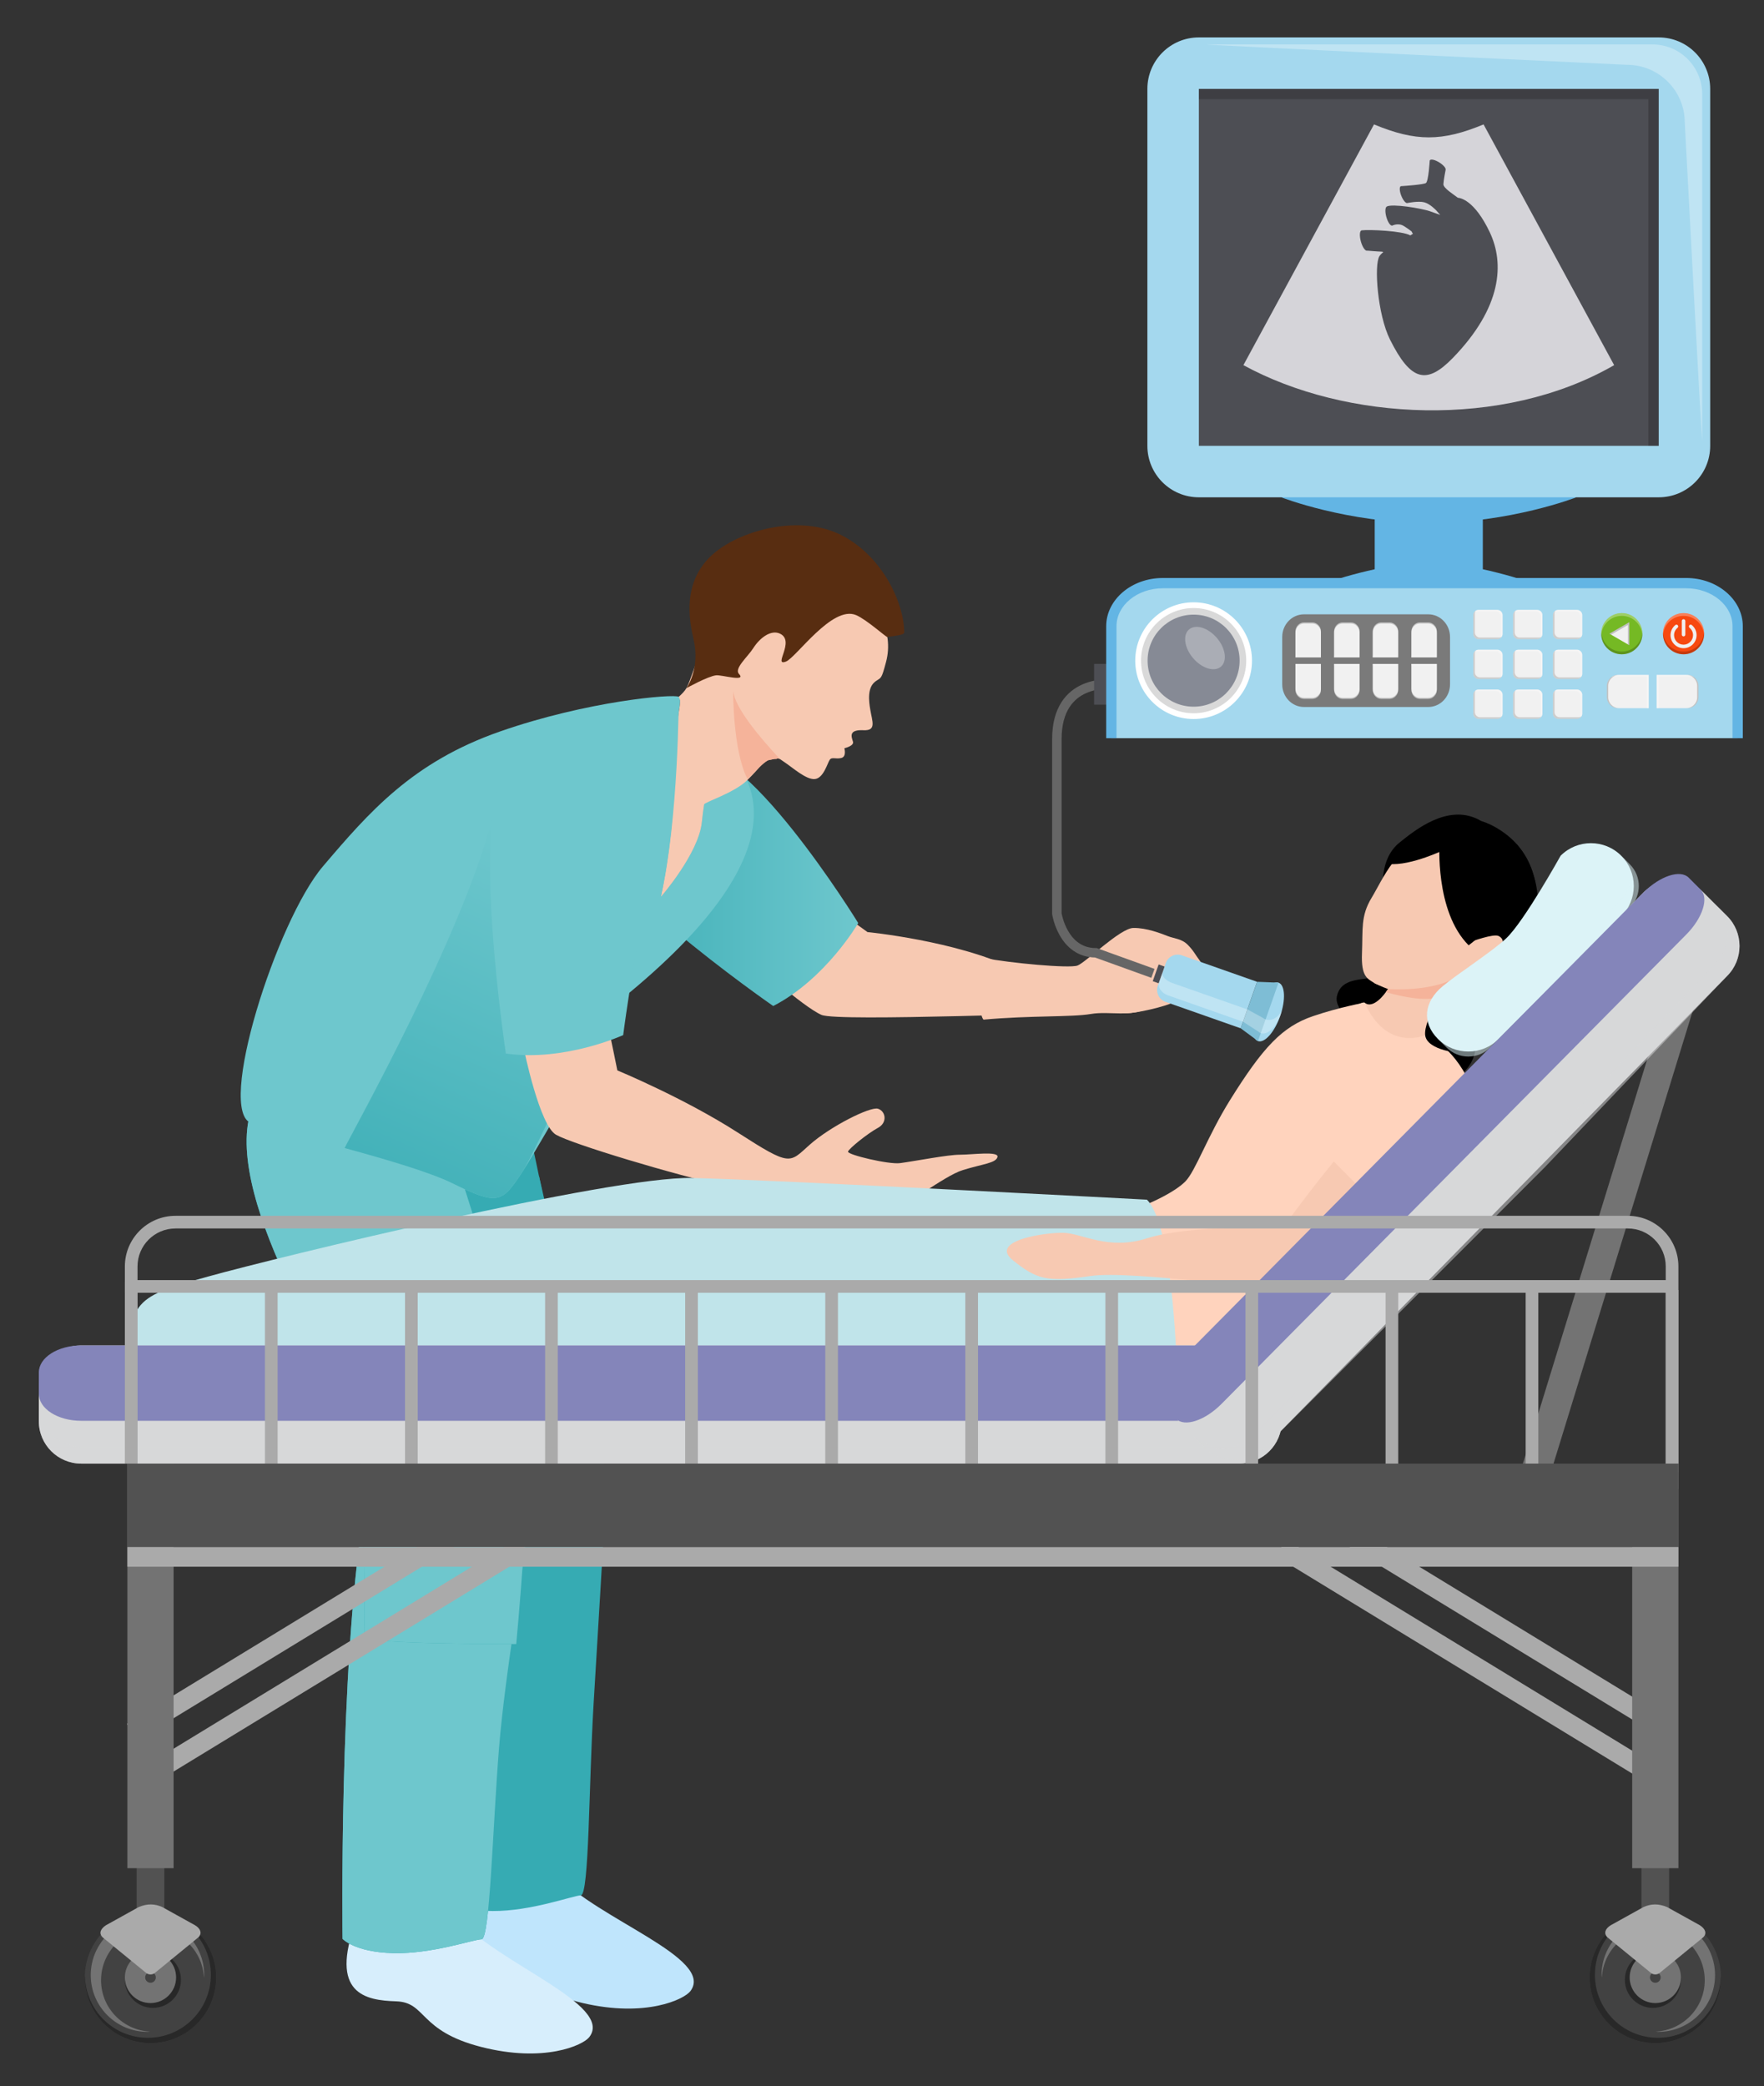 <?xml version="1.0" encoding="utf-8"?>
<!-- Generator: Adobe Illustrator 14.0.0, SVG Export Plug-In . SVG Version: 6.00 Build 43363)  -->
<!DOCTYPE svg PUBLIC "-//W3C//DTD SVG 1.1//EN" "http://www.w3.org/Graphics/SVG/1.1/DTD/svg11.dtd">
<svg version="1.1" id="Capa_1" xmlns="http://www.w3.org/2000/svg" xmlns:xlink="http://www.w3.org/1999/xlink" x="0px" y="0px"
	 width="279.5px" height="330.5px" viewBox="0 0 279.5 330.5" enable-background="new 0 0 279.5 330.5" xml:space="preserve">
<rect x="0" y="0" width="279.5" height="330.5" fill="#333333" stroke="none"/>
<g>
	<g>
		<g>
			<path fill="#BFE5FC" d="M88.255,297.054c6.365,6.996,25.022,13.157,21.148,18.382c-0.968,1.309-7.062,4.245-17.083,1.899
				c-10.021-2.349-8.778-6.893-13.615-6.954c-4.841-0.061-10.683-0.911-6.619-12.595L88.255,297.054z"/>
			<path fill="#36ABB3" d="M85.404,186.322c7.313,32.504,10.938,42.772,10.527,51.263c-0.412,8.494-1.13,19.768-1.882,32.427
				c-0.754,12.663-0.688,30.203-2.013,30.264c-1.326,0.061-7.855,2.516-13.966,2.484c-6.112-0.032-8.065-2.096-8.065-2.096
				s-1.681-42.423,1.652-66.836c1.923-14.084-13.002-42.503-13.002-42.503L85.404,186.322z"/>
		</g>
		<g>
			<path fill="#D7EEFC" d="M72.593,303.935c6.22,7.123,24.749,13.667,20.771,18.808c-0.997,1.286-7.147,4.104-17.121,1.55
				c-9.97-2.551-8.636-7.069-13.473-7.227c-4.837-0.16-10.663-1.126-6.358-12.728L72.593,303.935z"/>
			<path fill="#36ABB3" d="M76.209,199.424c-1.195,26.497,8.435,29.661,7.852,38.142c-0.583,8.484-3.992,26.811-5,39.451
				c-1.012,12.644-1.428,30.187-2.757,30.219c-1.325,0.035-7.902,2.353-14.011,2.195c-6.111-0.154-8.019-2.26-8.019-2.26
				s-0.571-42.449,3.258-66.786c2.21-14.042-12.072-42.759-12.072-42.759L76.209,199.424z"/>
			<path fill="#6EC7CD" d="M76.209,199.424c-1.195,26.497,8.435,29.661,7.852,38.142c-0.583,8.484-3.992,26.811-5,39.451
				c-1.012,12.644-1.428,30.187-2.757,30.219c-1.325,0.035-7.902,2.353-14.011,2.195c-6.111-0.154-8.019-2.26-8.019-2.26
				s-0.571-42.449,3.258-66.786c2.21-14.042-12.072-42.759-12.072-42.759L76.209,199.424z"/>
		</g>
		<path fill="#36ABB3" d="M84.242,180.979c1.223,5.115,8.626,41.223,8.421,48.773c-0.205,7.557-3.464,27.418-3.464,27.418
			l-5.241-1.804c0,0-1.613-35.716-2.419-36.496c-0.803-0.773-10.119-31.509-10.119-31.509L84.242,180.979z"/>
		<path fill="#36ABB3" d="M72.372,184.743c3.633,9.553,10.143,35.058,10.991,42.66c0.849,7.608-1.567,33.059-1.567,33.059
			s-24.51,0.044-24.15-1.149c0.359-1.194-0.173-34.647-1.28-36.82c-1.105-2.169-21.152-32.116-16.626-46.415
			C44.266,161.776,72.372,184.743,72.372,184.743z"/>
		<path fill="#6EC7CD" d="M72.372,184.743c3.633,9.553,10.143,35.058,10.991,42.66c0.849,7.608-1.567,33.059-1.567,33.059
			s-24.51,0.044-24.15-1.149c0.359-1.194-0.173-34.647-1.28-36.82c-1.105-2.169-21.152-32.116-16.626-46.415
			C44.266,161.776,72.372,184.743,72.372,184.743z"/>
		<path fill="#F7C9B2" d="M126.998,139.188c2.208,2.632,10.452,8.479,10.452,8.479s14.079,1.373,23.168,5.795
			c3.833,1.865,7.039,0.218,8.45,0.478c0.371,1.758,0.863,3.488,1.371,5.211c0.198,0.684,2.193,0.805,2.385,1.496
			c-2.039-0.434-39.952,1.284-42.658,0.141c-2.703-1.146-11.71-8.805-12.302-10.693
			C117.273,148.211,126.998,139.188,126.998,139.188z"/>
		<path fill="#F7C9B2" d="M155.833,161.539c7.53-0.677,13.89-0.375,16.991-0.892c3.1-0.52,6.107,0.616,9.544-1.056
			c3.436-1.666,7.718-3.392,8.093-4.072c0.376-0.684,0.685-1.919-0.253-3.177c-0.939-1.261-1.068-1.701-2.018-2.664
			c-0.951-0.969-2.198-0.988-3.173-1.376c-0.973-0.388-3.349-1.322-5.442-1.287c-2.095,0.035-7.555,5.484-8.85,5.956
			c-1.298,0.475-10.623-0.382-14.892-1.209C154.63,151.53,154.881,160.569,155.833,161.539z"/>
		
			<linearGradient id="SVGID_1_" gradientUnits="userSpaceOnUse" x1="293.618" y1="139.25" x2="338.127" y2="139.25" gradientTransform="matrix(-1 0 0 1 429.603 0)">
			<stop  offset="0" style="stop-color:#6EC7CD"/>
			<stop  offset="1" style="stop-color:#36ABB3"/>
		</linearGradient>
		<path fill="url(#SVGID_1_)" d="M108.996,119.427c8.25-3.684,26.989,26.814,26.989,26.814s-5.122,8.844-13.471,13.141
			c0,0-31.668-21.924-31.028-30.777C92.002,121.452,103.646,121.814,108.996,119.427z"/>
		<path fill="#6EC7CD" d="M116.88,121.067c1.999,3,10,14.187-18.34,37.186c0,0-12.577,22.524-15.793,27.437
			c-3.215,4.914-3.88,5.314-11.052,1.778c-7.167-3.534-26.179-7.679-31.847-9.515c-5.667-1.832,3.983-32.077,11.318-40.696
			c7.337-8.623,14.194-16.526,28.034-21.362c13.837-4.833,27.507-6.001,28.345-5.5c0.833,0.5-1.003,4.502-0.837,13.169
			c0.17,8.671-1.999,18.532-1.999,18.532s6.003-6.861,6.5-11.86c0.501-5.003,1.335-7.172,1.335-7.172L116.88,121.067z"/>
		
			<linearGradient id="SVGID_2_" gradientUnits="userSpaceOnUse" x1="338.785" y1="135.962" x2="369.096" y2="204.524" gradientTransform="matrix(-1 0 0 1 429.603 0)">
			<stop  offset="0" style="stop-color:#6EC7CD"/>
			<stop  offset="1" style="stop-color:#36ABB3"/>
		</linearGradient>
		<path fill="url(#SVGID_2_)" d="M78.004,129.664l14.493,17.287c0,0,1.082,7.804,2.101,16.459
			c-3.973,5.225-9.803,19.155-11.851,22.28c-3.215,4.914-3.88,5.314-11.052,1.778c-3.486-1.717-10.332-3.745-17.092-5.587
			C56.164,178.729,73.217,148.24,78.004,129.664z"/>
		<path fill="#F7C9B2" d="M96.236,161.93c0.601,2.811,1.579,7.65,1.579,7.65s10.563,4.371,19.063,9.836
			c8.499,5.464,8.138,4.855,11.417,1.941c3.276-2.914,9.593-6.072,10.807-5.706c1.214,0.366,1.58,2.185,0,3.036
			c-1.579,0.85-4.614,3.279-4.737,3.764c-0.121,0.487,6.449,2.066,8.258,1.819c2.672-0.363,7.528-1.332,9.472-1.332
			c1.942,0,6.193-0.609,5.951,0.363c-0.245,0.969-2.31,1.094-5.465,2.063c-3.159,0.972-9.23,6.075-11.537,6.193
			c-2.309,0.119-7.287-0.241-11.415,0c-4.128,0.244-5.22-1.579-14.086-3.521c-8.865-1.941-24.893-6.8-27.444-8.26
			c-2.55-1.454-4.98-12.871-5.342-14.813C82.392,163.024,96.236,161.93,96.236,161.93z"/>
		<path fill="#6EC7CD" d="M96.088,117.511c7.008,1.419,9.029,9.827,6.373,23.901c-2.656,14.075-3.719,22.576-3.719,22.576
			s-9.295,4.248-18.591,2.92c0,0-5.644-37.5,0-44.352C84.71,117.02,90.342,116.343,96.088,117.511z"/>
		<g>
			<polygon fill="#F7C9B2" points="111.565,127.437 111.563,127.45 111.56,127.443 			"/>
			<path fill="#F7C9B2" d="M106.707,123.563c-0.166-8.667,1.67-12.669,0.834-13.169c0,0,2.21,0.379,3.17-0.106
				c0.459-0.234,0.781-1.534,1.021-3.379c2.306,1.174,4.327,2.635,6.084,4.669c2.259,2.615,7.461,5.05,8.195,8.532
				c-0.789-0.684-4.014-0.571-4.121-0.484c-0.297,0.241-1.49,2.028-3.533,4.015l0,0c-2.032,1.974-6.686,3.427-6.792,3.796
				l-0.005,0.006l0.003,0.007c-0.124,0.814-0.247,1.723-0.354,2.785c-0.498,5-6.5,11.86-6.5,11.86S106.877,132.234,106.707,123.563z
				"/>
			<g>
				<path fill="#F7C9B2" d="M115.582,124.882c-0.737-1.435-1.467-2.869-2.27-4.265c-1.102-1.909-2.163-3.86-3.31-5.747
					c-0.896-1.473-1.872-2.869-2.457-4.477c0.5-0.449,0.972-0.934,1.209-1.364c1.345-2.397,3.914-14.268,9.038-11.655
					c0.227,0.109,10.931-2.564,10.931-2.564l9.473-0.187c0.262,1.22,3.542,5.225,2.195,10.25c-0.734,2.773-0.754,2.445-1.618,3.036
					c-1.426,0.982-1.094,3.241-0.885,4.489c0.311,1.919,1.029,3.383-1.069,3.29c-2.358-0.109-1.938,0.962-1.673,1.8
					c0.208,0.61-0.997,0.96-1.359,1.059c0,0,0.392,1.338-0.496,1.541c-0.887,0.218-1.485-0.209-1.826,0.289
					c-0.351,0.5-0.961,2.872-2.319,3.042c-1.375,0.177-3.57-1.829-4.834-2.66c-0.726-0.469-0.742-0.635-1.244-0.581l-0.013,0.048
					c-0.147-0.009-0.252,0.01-0.383,0.016c-0.221,0.038-0.486,0.099-0.861,0.176c-0.06,0.013-0.108,0.035-0.165,0.051
					c-0.957,0.565-1.682,1.499-2.688,2.471C118.332,123.538,116.974,124.074,115.582,124.882z"/>
				<g>
					<path fill="#582D11" d="M113.295,87.514c4.339-3.565,13.538-6.091,20.122-2.68c6.581,3.408,9.866,10.949,9.85,15.371
						c-0.003,0.378-1.153,0.491-2.669,0.709c-0.103,0.137-3.23-2.725-4.951-3.463c-3.793-1.617-9.496,6.746-11.121,7.362
						c-2.121,0.802,1.534-3.254-0.943-4.426c-1.401-0.661-3.162,0.616-4.248,2.324c-0.869,1.36-3.047,3.206-2.254,4.05
						c1.253,1.328-2.693,0.144-3.59,0.224c-1.283,0.122-4.738,2.044-4.738,2.044s2.257-2.997,1.127-7.817
						C109.192,98.27,107.954,91.903,113.295,87.514z"/>
				</g>
				<path fill="#F5B39A" d="M123.589,120.265c-0.151-0.083-0.281-0.116-0.522-0.087l-0.013,0.048
					c-0.147-0.009-0.252,0.01-0.383,0.016c-0.221,0.045-0.486,0.099-0.861,0.176c-0.06,0.013-0.108,0.035-0.165,0.051
					c-0.957,0.565-1.682,1.499-2.688,2.471c-0.196,0.183-0.372,0.321-0.542,0.446c-2.32-4.557-2.25-13.959-2.25-13.959
					C116.388,112.065,120.319,116.767,123.589,120.265z"/>
			</g>
		</g>
		<path fill="#6EC7CD" d="M107.544,110.394c0,0,0,19.27-2.836,31.702c-0.985,4.319-13.235-21.343-13.235-21.343L107.544,110.394z"/>
		<path fill="#F7C9B2" d="M186.779,155.304c1.546-0.401,3.72-0.263,4.735,0.35c1.015,0.616,0.676,0.953-0.918,1.531
			c-1.594,0.581-3.333,0.924-4.638,1.598c-1.304,0.673-5.846,1.768-7.682,1.755c-1.835-0.01,1.594-3.803,1.884-3.848
			C180.451,156.641,186.779,155.304,186.779,155.304z"/>
		<path fill="#A4D8EE" d="M184.717,152.573l-1.267,3.6c-0.366,1.04,0.183,2.186,1.224,2.551l11.913,4.191l2.593-7.371l-11.913-4.191
			C186.227,150.984,185.084,151.533,184.717,152.573z"/>
		<path fill="#A4D8EE" d="M202.579,155.679c-1.042-0.369-2.615,1.409-3.515,3.967c-0.9,2.554-0.784,4.926,0.258,5.292
			c1.043,0.365,2.617-1.409,3.517-3.963C203.738,158.416,203.622,156.045,202.579,155.679z"/>
		
			<rect x="182.205" y="153.707" transform="matrix(0.332 -0.943 0.943 0.332 -22.79 276.239)" fill="#4D4E54" width="2.813" height="1"/>
		<polygon fill="#7EBDD5" points="202.579,155.679 199.322,164.937 196.587,162.915 199.18,155.544 		"/>
		<path opacity="0.3" fill="#FFFFFF" d="M185.729,155.727l11.914,4.191l2.484,1.357c0.124,0.093,0.255,0.173,0.405,0.225
			c0.925,0.327,2-0.279,2.567-1.377c-0.054,0.219-0.114,0.437-0.192,0.655c-0.692,1.97-2.1,3.267-3.143,2.901
			c-0.148-0.052-0.277-0.142-0.394-0.257l-2.417-1.55l-11.914-4.188c-1.041-0.369-1.659-1.316-1.375-2.118l0.532-1.511
			C184.001,154.61,184.688,155.357,185.729,155.727z"/>
		<path fill="none" stroke="#666666" stroke-width="1.5" d="M184.58,108.407h-8.428c0,0-8.696-1.001-8.696,8.697s0,27.658,0,27.658
			s0.946,6.187,6.186,6.187l9.032,3.26"/>
	</g>
	<g>
		<g>
			<path d="M233.365,159.947c-0.764,1.871,2.769,7.037-2.453,10.757c-5.219,3.719-8.608-7.32-8.608-7.32l5.231-8.211l4.075,0.526
				L233.365,159.947z"/>
			<path d="M222.882,148.173c-0.882,3.164-2.86,5.516-4.629,6.408c-1.762,0.886-5.785-0.028-6.442,3.341
				c-0.67,3.363,9.154,8.821,9.154,8.821L222.882,148.173z"/>
			<g>
				<path d="M219.182,140.895c0,0-0.703-4.762,2.56-7.406c2.535-2.035,7.607-6.12,12.477-3.678
					C240.092,132.776,219.182,140.895,219.182,140.895z"/>
				<path fill="#DF4033" d="M218.713,141.979c-0.814,0.437-1.109,1.444-0.667,2.247l0.896,1.656c0.43,0.792,1.438,1.101,2.227,0.658
					l0,0c0.813-0.426,1.11-1.438,0.688-2.243l-0.902-1.66C220.519,141.848,219.513,141.556,218.713,141.979L218.713,141.979z"/>
				<path d="M222.598,134.634c3.659-4.004,8.921-7.182,15.169-3.078c6.591,4.319,6.541,12.153,4.333,15.888
					c-2.216,3.726-4.369,5.622-5.078,6.2c-0.731,0.575-5.05,0.562-7.126,2.426C227.809,157.948,222.598,134.634,222.598,134.634z"/>
				<path fill="#F7C9B2" d="M232.62,152.929c-1.071,1.117-1.93,3.177-3.087,5.144c-0.667-0.006-1.875,0.077-2.696,0.025
					c-5.438-0.279-9.089-2.361-9.089-2.361s0.86-0.379,2.147-0.912l12.691-1.964C232.594,152.881,232.599,152.909,232.62,152.929z"
					/>
				<path fill="#F7C9B2" d="M232.734,153.244c-1.301,0.995-2.681,2.599-5.878,2.894c-3.205,0.311-8.022,0.308-9.108-0.401
					c-1.058-0.696-2.104-0.943-1.946-4.74c0.152-3.796-0.222-5.854,1.495-8.712c1.735-2.84,4.35-9.249,9.196-9.091
					c3.58,0.119,7.273,3.604,7.998,7.285c0.731,3.722,0.222,4.595-1.337,8.68c0,0,3.467-1.255,4.265-0.882
					c0.812,0.385,1.128,1.267-0.296,2.513c-1.415,1.242-1.625,0.757-2.173,1.502c-0.58,0.754-1.16,1.459-1.733,1.492
					C232.493,153.795,232.734,153.244,232.734,153.244z"/>
				<path d="M228.093,133.412c0,0-0.784,10.958,4.61,16.353l7.228-5.722l-2.95-8.083L228.093,133.412z"/>
				<path d="M229.132,134.499c0,0-5.57,2.734-9.07,2.375c0,0,3.53-6.62,9.036-7.178L229.132,134.499z"/>
			</g>
			<path fill="#F7C9B2" d="M204.031,170.042c-0.569,3.306-3.07,5.312-3.07,5.312c3.216-1.936,9.035-2.635,14.879-3.299
				c6.299-0.715,12.204-4.711,12.462-4.881c-1.728-1.938-1.377-2.009-1.097-2.458c0.611-0.962,4.603-10.718,4.603-10.718
				l-9.808-2.66c-0.417,3.765-3.9,9.049-5.773,7.522c-0.492-0.398-4.526,2.513-5.1,2.127
				C210.377,162.354,204.725,165.996,204.031,170.042z"/>
			<path d="M240.352,133.781c0.903,1.174,5.719,7.095,1.789,15.978c-1.245,2.805-4.454,6.447-8.67,9.99l-3.857-0.18
				c0,0,1.379-4.492,2.194-5.571c0,0,4.896,0.825,7.633-4.11c2.736-4.929,0.218-10.256,0.218-10.256L240.352,133.781z"/>
			<path fill="#FFD3BD" d="M181.219,221.649c-1.075-4.041-2.079-8.09-2.935-12.162c-1.336-6.37-0.222-8.802-0.992-15.259
				c-0.209-1.746,0.133-0.022-0.209-1.746c4.915-1.499,9.067-3.639,10.71-5.285c1.622-1.621,3.516-7.165,7.122-12.948
				c5.192-8.321,8.245-11.604,13.127-13.263c4.112-1.396,8.269-2.172,8.184-2.127c3.505,7.868,9.587,5.144,9.587,5.144
				s4.299,1.441,7.062,7.602c3.629,8.09-5.599,16.385-14.742,22.938c-9.143,6.55-9.755,7.92-15.037,12.975
				C199.601,210.857,196.383,217.866,181.219,221.649z"/>
			<path d="M231.808,153.997c-2.767,1.99-6.256,7.589-5.994,10.006c0.263,2.416,5.704,3.001,6.164,2.692
				c0.461-0.308,0.409-8.751,0.409-8.751L231.808,153.997z"/>
			<path fill="#C0E4EA" d="M186.514,217.866c-0.258-8.343-1.322-24.359-4.784-27.803c0,0-59.438-3.167-72.16-3.437
				c-12.725-0.267-65.472,12.518-76.627,15.621c-11.154,3.1-13.159,3.674-12.155,15.618H186.514z"/>
			<path fill="#F5B39A" d="M219.927,156.696c0,0,7.639,0.561,11.297-2.237c0,0-1.924,1.845-2.839,3.283c0,0-1.641,1.473-8.812-0.562
				L219.927,156.696z"/>
			<path fill="#F7C9B2" d="M227.627,170.18c-5.267-2.381-24.238,24.177-24.238,24.177s-15.25-0.241-21.531,1.791
				c-6.275,2.031-10.375-0.77-13.361-0.834c-2.996-0.071-11.846,1.258-8.026,4.335c3.823,3.068,5.429,3.514,12.289,2.509
				c6.861-0.998,29.98,2.776,33.771,1.438C210.318,202.251,242.331,176.833,227.627,170.18z"/>
			<path fill="#FFD3BD" d="M221.36,194.081l-11.805-11.851c0,0,15.118-16.741,20.882-12.82
				C232.685,170.941,235.857,182.438,221.36,194.081z"/>
		</g>
		<g>
			
				<rect x="230.95" y="228.596" transform="matrix(-0.521 0.854 -0.854 -0.521 578.143 201.654)" fill="#AAAAAA" width="3.09" height="68.87"/>
		</g>
		<g>
			
				<rect x="235.362" y="224.238" transform="matrix(-0.521 0.854 -0.854 -0.521 579.906 188.994)" fill="#AAAAAA" width="3.09" height="66.049"/>
		</g>
		<g>
			
				<rect x="19.192" y="261.486" transform="matrix(-0.854 0.521 -0.521 -0.854 236.372 459.664)" fill="#AAAAAA" width="68.868" height="3.09"/>
		</g>
		<g>
			
				<rect x="16.192" y="255.718" transform="matrix(-0.854 0.521 -0.521 -0.854 225.179 451.282)" fill="#AAAAAA" width="66.048" height="3.09"/>
		</g>
		<rect x="21.65" y="268.468" fill="#525252" width="4.388" height="35.527"/>
		<rect x="20.184" y="229.213" fill="#737373" width="7.322" height="66.76"/>
		<g>
			<path fill="#424242" d="M34.249,313.279c0,5.747-4.657,10.406-10.403,10.406c-5.747,0-10.405-4.659-10.405-10.406
				c0-5.744,4.658-10.4,10.405-10.4C29.591,302.879,34.249,307.535,34.249,313.279z"/>
			<path fill="#282828" d="M23.846,302.879c-0.072,0-0.139,0.016-0.212,0.019c5.418,0.116,9.778,4.521,9.778,9.961
				c0,5.52-4.472,9.986-9.985,9.986c-5.445,0-9.85-4.36-9.965-9.774c0,0.073-0.021,0.135-0.021,0.209
				c0,5.747,4.658,10.406,10.405,10.406c5.746,0,10.403-4.659,10.403-10.406C34.249,307.535,29.591,302.879,23.846,302.879z"/>
			<path fill="#737373" d="M16.01,313.728c0-4.515,3.659-8.173,8.173-8.173c4.376,0,7.915,3.443,8.132,7.766
				c0.006-0.138,0.042-0.27,0.042-0.407c0-4.968-4.025-8.991-8.989-8.991c-4.967,0-8.992,4.023-8.992,8.991
				c0,4.964,4.025,8.988,8.992,8.988c0.138,0,0.268-0.035,0.408-0.042C19.455,321.645,16.01,318.102,16.01,313.728z"/>
			<circle fill="#282828" cx="24.228" cy="313.661" r="4.443"/>
			<path fill="#737373" d="M27.903,313.279c0,2.242-1.817,4.063-4.058,4.063c-2.244,0-4.061-1.82-4.061-4.063
				c0-2.24,1.817-4.057,4.061-4.057C26.086,309.223,27.903,311.039,27.903,313.279z"/>
			<circle fill="#424242" cx="23.846" cy="313.279" r="0.845"/>
			<path fill="#AAAAAA" d="M21.995,302.121l-5.208,2.892c-0.867,0.571-1.159,1.286-0.531,1.912l6.785,5.549
				c0.444,0.445,1.166,0.445,1.612,0l6.785-5.549c0.628-0.626,0.335-1.387-0.532-1.912l-5.212-2.892
				C24.51,301.602,23.369,301.56,21.995,302.121z"/>
		</g>
		<g>
			
				<rect x="212.152" y="196.146" transform="matrix(-0.294 0.956 -0.956 -0.294 518.402 14.008)" fill="#737373" width="83.749" height="4.637"/>
		</g>
		<g>
			<g>
				<path fill="#D7D8D9" d="M12.867,213.155h183.516c3.709,0,6.714,3.007,6.714,6.713v5.292c0,3.71-3.005,6.717-6.714,6.717H12.867
					c-3.708,0-6.716-3.007-6.716-6.717v-5.292C6.151,216.162,9.159,213.155,12.867,213.155z"/>
			</g>
			<g>
				<path fill="#8485BA" d="M12.867,213.155h183.516c3.709,0,6.714,1.916,6.714,4.281v3.376c0,2.368-3.005,4.284-6.714,4.284H12.867
					c-3.708,0-6.716-1.916-6.716-4.284v-3.376C6.151,215.071,9.159,213.155,12.867,213.155z"/>
			</g>
			<g opacity="0.5">
				<path fill="#D7D8D9" d="M12.867,229.213h121.717h5.207h56.592c3.709,0,6.714-3.004,6.714-6.713v2.66
					c0,3.71-3.005,6.717-6.714,6.717h-56.592h-5.207H12.867c-3.708,0-6.716-3.007-6.716-6.717v-2.66
					C6.151,226.209,9.159,229.213,12.867,229.213z"/>
			</g>
			<g>
				<g>
					<path fill="#DCF3F7" d="M237.451,164.606l19.43-19.43c2.651-2.653,2.651-6.954-0.001-9.604l0,0
						c-2.653-2.654-6.953-2.654-9.606,0c0,0-5.754,10.352-8.582,13.048c-2.28,2.166-7.707,5.616-10.142,7.657
						c-2.875,2.406-3.359,5.677-0.706,8.33l0,0C230.498,167.257,234.798,167.257,237.451,164.606z"/>
				</g>
				<g opacity="0.5">
					<path fill="#DCF3F7" d="M234.726,164.597l22.146-22.146c1.902-1.903,1.902-4.987-0.002-6.89l1.368,1.364
						c1.902,1.906,1.902,4.987,0,6.893l-22.145,22.142c-1.902,1.903-4.987,1.906-6.892,0l-1.366-1.364
						C229.739,166.5,232.824,166.5,234.726,164.597z"/>
				</g>
				<g>
					<path fill="#D7D8D9" d="M187.141,216.075l73.274-74.692c2.623-2.622,6.874-2.622,9.493,0l3.744,3.745
						c2.623,2.618,2.625,6.874,0.002,9.495l-73.273,74.692c-2.623,2.622-6.874,2.622-9.496,0l-3.744-3.745
						C184.519,222.949,184.519,218.697,187.141,216.075z"/>
				</g>
				<g>
					<path fill="#8485BA" d="M186.791,215.729l73.624-74.346c2.623-2.622,5.826-3.665,7.157-2.336l1.901,1.903
						c1.331,1.332,0.286,4.534-2.337,7.153l-73.623,74.346c-2.623,2.621-5.827,3.667-7.159,2.336l-1.9-1.896
						C183.123,221.557,184.168,218.351,186.791,215.729z"/>
				</g>
				<g opacity="0.5">
					<path fill="#D7D8D9" d="M198.498,227.436l40.66-40.661l3.68-3.684l28.932-30.351c2.623-2.622,2.625-6.874,0.002-9.493
						l1.88,1.881c2.623,2.618,2.625,6.874,0.002,9.495l-28.932,30.351l-3.681,3.681l-40.661,40.661
						c-2.623,2.622-6.874,2.622-9.496,0l-1.882-1.88C191.625,230.057,195.874,230.057,198.498,227.436z"/>
				</g>
			</g>
		</g>
		<g>
			<g>
				<g>
					<path fill="#AAAAAA" d="M19.785,231.876h2.005v-31.243c0-3.309,2.696-6.008,6.009-6.008h230.125
						c3.311,0,6.007,2.699,6.007,6.008v31.243h2.006v-31.243c0-4.416-3.593-8.013-8.014-8.013H27.799
						c-4.42,0-8.014,3.597-8.014,8.013V231.876z"/>
				</g>
			</g>
			<g>
				<g>
					<rect x="19.785" y="202.803" fill="#AAAAAA" width="244.683" height="2.009"/>
				</g>
			</g>
			<g>
				<g>
					<rect x="263.931" y="204.362" fill="#AAAAAA" width="2.006" height="31.577"/>
				</g>
				<g>
					<rect x="241.736" y="204.253" fill="#AAAAAA" width="2.006" height="31.307"/>
				</g>
				<g>
					<rect x="219.54" y="204.145" fill="#AAAAAA" width="2.007" height="31.034"/>
				</g>
				<g>
					<rect x="197.345" y="204.035" fill="#AAAAAA" width="2.005" height="30.768"/>
				</g>
				<g>
					<rect x="175.148" y="203.923" fill="#AAAAAA" width="2.008" height="30.499"/>
				</g>
				<g>
					<rect x="152.951" y="203.817" fill="#AAAAAA" width="2.009" height="30.222"/>
				</g>
				<g>
					<rect x="130.762" y="203.708" fill="#AAAAAA" width="2.007" height="29.953"/>
				</g>
				<g>
					<rect x="108.564" y="203.599" fill="#AAAAAA" width="2.008" height="29.684"/>
				</g>
				<g>
					<rect x="86.371" y="203.489" fill="#AAAAAA" width="2.006" height="29.411"/>
				</g>
				<g>
					<rect x="64.175" y="203.38" fill="#AAAAAA" width="2.008" height="29.145"/>
				</g>
				<g>
					<rect x="41.978" y="203.271" fill="#AAAAAA" width="2.008" height="28.874"/>
				</g>
				<g>
					<rect x="19.785" y="203.159" fill="#AAAAAA" width="2.005" height="28.608"/>
				</g>
			</g>
		</g>
		<rect x="260.083" y="268.468" fill="#525252" width="4.385" height="35.527"/>
		<rect x="258.615" y="233.227" fill="#737373" width="7.323" height="62.746"/>
		<g>
			<path fill="#424242" d="M251.873,313.279c0,5.747,4.658,10.406,10.403,10.406c5.746,0,10.403-4.659,10.403-10.406
				c0-5.744-4.657-10.4-10.403-10.4C256.531,302.879,251.873,307.535,251.873,313.279z"/>
			<path fill="#282828" d="M262.276,302.879c0.071,0,0.137,0.016,0.209,0.019c-5.415,0.116-9.776,4.521-9.776,9.961
				c0,5.52,4.471,9.986,9.987,9.986c5.441,0,9.847-4.36,9.963-9.774c0.001,0.073,0.02,0.135,0.02,0.209
				c0,5.747-4.657,10.406-10.403,10.406c-5.746,0-10.403-4.659-10.403-10.406C251.873,307.535,256.531,302.879,262.276,302.879z"/>
			<path fill="#737373" d="M270.111,313.728c0-4.515-3.661-8.173-8.175-8.173c-4.373,0-7.914,3.443-8.131,7.766
				c-0.008-0.138-0.041-0.27-0.041-0.407c0-4.968,4.023-8.991,8.99-8.991c4.966,0,8.988,4.023,8.988,8.991
				c0,4.964-4.022,8.988-8.988,8.988c-0.142,0-0.271-0.035-0.409-0.042C266.665,321.645,270.111,318.102,270.111,313.728z"/>
			<circle fill="#282828" cx="261.894" cy="313.661" r="4.442"/>
			<path fill="#737373" d="M258.216,313.279c0,2.242,1.818,4.063,4.061,4.063c2.241,0,4.06-1.82,4.06-4.063
				c0-2.24-1.819-4.057-4.06-4.057C260.034,309.223,258.216,311.039,258.216,313.279z"/>
			<circle fill="#424242" cx="262.277" cy="313.279" r="0.846"/>
			<path fill="#AAAAAA" d="M264.124,302.121l5.211,2.892c0.868,0.571,1.162,1.286,0.533,1.912l-6.786,5.549
				c-0.443,0.445-1.165,0.445-1.611,0l-6.786-5.549c-0.627-0.626-0.334-1.387,0.532-1.912l5.21-2.892
				C261.612,301.602,262.754,301.56,264.124,302.121z"/>
		</g>
		<rect x="20.184" y="231.876" fill="#525252" width="245.754" height="13.224"/>
		<rect x="20.184" y="245.101" fill="#AAAAAA" width="245.754" height="3.112"/>
	</g>
</g>
<g>
	<rect x="173.356" y="105.179" fill="#4D4E54" width="2.732" height="6.457"/>
	<rect x="217.819" y="78.788" fill="#63B5E4" width="17.128" height="13.597"/>
	<path fill="#63B5E4" d="M209.938,92.385c0,0,9.167,1.63,16.446,1.63c7.283,0,16.449-1.63,16.449-1.63s-9.166-3.264-16.449-3.264
		C219.105,89.121,209.938,92.385,209.938,92.385z"/>
	<path fill="#63B5E4" d="M203.005,78.788c0,0,10.466,4.079,23.379,4.079c12.913,0,23.382-4.079,23.382-4.079
		s-10.469-4.076-23.382-4.076C213.472,74.712,203.005,78.788,203.005,78.788z"/>
	<path fill="#A4D8EE" d="M275.324,116.95V99.207c0-3.768-3.65-6.822-8.155-6.822h-82.924c-4.505,0-8.157,3.055-8.157,6.822v17.743
		H275.324z"/>
	<path fill="#63B5E4" d="M175.273,116.95h1.632V99.207c0-3.312,3.294-6.007,7.34-6.007h82.924c4.047,0,7.341,2.695,7.341,6.007
		v17.743h1.632V99.207c0-4.21-4.028-7.637-8.973-7.637h-82.924c-4.948,0-8.972,3.427-8.972,7.637V116.95z"/>
	<g>
		<g>
			<g>
				<circle fill="#F74910" cx="266.754" cy="100.397" r="3.263"/>
				<path opacity="0.3" fill="#FFFFFF" d="M266.755,97.571c-1.73,0-3.142,1.344-3.254,3.045c-0.007-0.074-0.01-0.145-0.01-0.218
					c0-1.803,1.459-3.264,3.264-3.264c1.8,0,3.262,1.46,3.262,3.264c0,0.074-0.007,0.145-0.009,0.218
					C269.894,98.915,268.485,97.571,266.755,97.571z"/>
				<path opacity="0.2" d="M266.755,103.225c-1.73,0-3.142-1.345-3.254-3.049c-0.007,0.077-0.01,0.147-0.01,0.221
					c0,1.803,1.459,3.264,3.264,3.264c1.8,0,3.262-1.46,3.262-3.264c0-0.074-0.007-0.145-0.009-0.221
					C269.894,101.88,268.485,103.225,266.755,103.225z"/>
				<g>
					<path fill="#F0F0F0" d="M266.755,102.695c1.137,0,2.063-0.927,2.063-2.066c0-0.623-0.276-1.207-0.761-1.605
						c-0.122-0.099-0.297-0.08-0.395,0.042c-0.099,0.119-0.08,0.295,0.042,0.395c0.35,0.286,0.553,0.712,0.553,1.168
						c0,0.831-0.675,1.505-1.503,1.505c-0.83,0-1.505-0.674-1.505-1.505c0-0.456,0.203-0.883,0.555-1.168
						c0.121-0.1,0.136-0.276,0.042-0.395c-0.099-0.122-0.274-0.141-0.394-0.042c-0.485,0.398-0.763,0.982-0.763,1.605
						C264.69,101.768,265.618,102.695,266.755,102.695z"/>
					<path fill="#F0F0F0" d="M266.755,100.821c0.156,0,0.279-0.122,0.279-0.279v-2.159c0-0.155-0.123-0.283-0.279-0.283
						c-0.158,0-0.281,0.128-0.281,0.283v2.159C266.474,100.699,266.598,100.821,266.755,100.821z"/>
				</g>
			</g>
			<g>
				<path fill="#75B924" d="M253.704,100.397c0,1.803,1.463,3.264,3.267,3.264c1.801,0,3.259-1.46,3.259-3.264
					s-1.458-3.264-3.259-3.264C255.167,97.134,253.704,98.594,253.704,100.397z"/>
				<path opacity="0.3" fill="#FFFFFF" d="M256.971,97.571c-1.731,0-3.141,1.344-3.254,3.045c-0.006-0.074-0.013-0.145-0.013-0.218
					c0-1.803,1.463-3.264,3.267-3.264c1.801,0,3.259,1.46,3.259,3.264c0,0.074-0.007,0.145-0.01,0.218
					C260.109,98.915,258.697,97.571,256.971,97.571z"/>
				<path opacity="0.2" d="M256.971,103.225c-1.731,0-3.141-1.345-3.254-3.049c-0.006,0.074-0.013,0.147-0.013,0.221
					c0,1.803,1.463,3.264,3.267,3.264c1.801,0,3.259-1.46,3.259-3.264c0-0.074-0.007-0.147-0.01-0.221
					C260.109,101.88,258.697,103.225,256.971,103.225z"/>
				<g>
					<polygon fill="#F0F0F0" points="258.159,98.575 255.004,100.397 258.159,102.221 					"/>
					<polygon opacity="0.2" points="257.938,99.018 255.275,100.555 255.004,100.397 258.159,98.575 258.159,102.221 
						257.938,102.092 					"/>
				</g>
			</g>
		</g>
		<g>
			<g>
				<path fill="#F1F1F1" d="M256.364,112.197h4.87v-5.272h-4.87c-0.967,0-1.755,0.789-1.755,1.755v1.761
					C254.609,111.411,255.397,112.197,256.364,112.197z"/>
				<path opacity="0.2" d="M256.364,106.925h0.193c-0.963,0.003-1.748,0.792-1.748,1.755v1.758c0,0.973,0.788,1.759,1.755,1.759
					h4.669l0,0h-4.87c-0.967,0-1.755-0.786-1.755-1.755v-1.761C254.609,107.714,255.397,106.925,256.364,106.925z"/>
				<path opacity="0.3" fill="#FFFFFF" d="M260.924,107.124h-4.868c-0.28,0-0.542,0.07-0.778,0.186
					c0.3-0.237,0.676-0.385,1.086-0.385h4.87v5.272h-0.31V107.124z"/>
			</g>
			<g>
				<path fill="#F1F1F1" d="M267.357,112.197h-4.869v-5.275h4.869c0.972,0,1.755,0.792,1.755,1.759v1.758
					C269.112,111.411,268.329,112.197,267.357,112.197z"/>
				<path opacity="0.2" d="M267.357,106.921h-0.191c0.966,0.007,1.746,0.796,1.746,1.759v1.758c0,0.973-0.783,1.759-1.755,1.759
					h-4.668l0,0h4.869c0.972,0,1.755-0.786,1.755-1.759v-1.758C269.112,107.714,268.329,106.921,267.357,106.921z"/>
				<path opacity="0.3" fill="#FFFFFF" d="M262.802,107.124h4.868c0.279,0,0.537,0.07,0.773,0.186
					c-0.298-0.237-0.672-0.388-1.086-0.388h-4.869v5.275h0.313V107.124z"/>
			</g>
		</g>
	</g>
	<g>
		<path fill="#7A7A7A" d="M206.612,112.008h19.689c1.909,0,3.451-1.608,3.451-3.591v-7.5c0-1.982-1.542-3.591-3.451-3.591h-19.689
			c-1.906,0-3.448,1.608-3.448,3.591v7.5C203.164,110.4,204.706,112.008,206.612,112.008z"/>
		<g>
			<g>
				<g>
					<path fill="#F1F1F1" d="M205.258,100.08v4.063h4.034v-4.063c0-0.812-0.603-1.47-1.345-1.47h-1.344
						C205.86,98.61,205.258,99.268,205.258,100.08z"/>
					<path opacity="0.2" d="M209.292,100.08v0.158c-0.006-0.806-0.606-1.457-1.345-1.457h-1.344c-0.743,0-1.345,0.658-1.345,1.463
						v3.899l0,0v-4.063c0-0.812,0.602-1.47,1.345-1.47h1.344C208.688,98.61,209.292,99.268,209.292,100.08z"/>
					<path opacity="0.3" fill="#FFFFFF" d="M209.138,103.886V99.82c0-0.237-0.054-0.452-0.143-0.651
						c0.182,0.25,0.297,0.565,0.297,0.911v4.063h-4.034v-0.257H209.138z"/>
				</g>
				<g>
					<path fill="#F1F1F1" d="M205.258,109.258v-4.066h4.034v4.066c0,0.809-0.603,1.466-1.345,1.466h-1.344
						C205.86,110.724,205.258,110.066,205.258,109.258z"/>
					<path opacity="0.2" d="M209.292,109.258v-0.161c-0.006,0.806-0.606,1.457-1.345,1.457h-1.341c-0.746,0-1.348-0.654-1.348-1.466
						v-3.896l0,0v4.066c0,0.809,0.602,1.466,1.345,1.466h1.344C208.688,110.724,209.292,110.066,209.292,109.258z"/>
					<path opacity="0.3" fill="#FFFFFF" d="M209.138,105.452v4.065c0,0.231-0.054,0.449-0.143,0.648
						c0.185-0.25,0.297-0.561,0.297-0.908v-4.066h-4.034v0.26H209.138z"/>
				</g>
			</g>
			<g>
				<g>
					<path fill="#F1F1F1" d="M211.377,100.08v4.063h4.034v-4.063c0-0.812-0.602-1.47-1.341-1.47h-1.348
						C211.979,98.61,211.377,99.268,211.377,100.08z"/>
					<path opacity="0.2" d="M215.411,100.08v0.158c-0.003-0.806-0.604-1.457-1.341-1.457h-1.348c-0.743,0-1.341,0.658-1.341,1.463
						v3.899h-0.003v-4.063c0-0.812,0.602-1.47,1.345-1.47h1.348C214.809,98.61,215.411,99.268,215.411,100.08z"/>
					<path opacity="0.3" fill="#FFFFFF" d="M215.259,103.886V99.82c0-0.237-0.051-0.452-0.144-0.651
						c0.186,0.25,0.296,0.565,0.296,0.911v4.063h-4.034v-0.257H215.259z"/>
				</g>
				<g>
					<path fill="#F1F1F1" d="M211.381,109.258v-4.066h4.03v4.066c0,0.809-0.602,1.466-1.341,1.466h-1.348
						C211.979,110.724,211.381,110.066,211.381,109.258z"/>
					<path opacity="0.2" d="M215.411,109.258v-0.161c-0.003,0.806-0.604,1.457-1.341,1.457h-1.345c-0.747,0-1.345-0.654-1.345-1.466
						v-3.896l0,0v4.066c0,0.809,0.598,1.466,1.341,1.466h1.348C214.809,110.724,215.411,110.066,215.411,109.258z"/>
					<path opacity="0.3" fill="#FFFFFF" d="M215.262,105.452v4.065c0,0.231-0.054,0.449-0.145,0.648
						c0.184-0.25,0.294-0.561,0.294-0.908v-4.066h-4.03v0.26H215.262z"/>
				</g>
			</g>
			<g>
				<g>
					<path fill="#F1F1F1" d="M217.502,100.08v4.063h4.034v-4.063c0-0.812-0.603-1.47-1.345-1.47h-1.348
						C218.104,98.61,217.502,99.268,217.502,100.08z"/>
					<path opacity="0.2" d="M221.536,100.08v0.158c-0.003-0.806-0.606-1.457-1.345-1.457h-1.344c-0.743,0-1.341,0.658-1.341,1.463
						v3.899h-0.003v-4.063c0-0.812,0.602-1.47,1.341-1.47h1.348C220.933,98.61,221.536,99.268,221.536,100.08z"/>
					<path opacity="0.3" fill="#FFFFFF" d="M221.382,103.886V99.82c0-0.237-0.053-0.452-0.143-0.651
						c0.181,0.25,0.297,0.565,0.297,0.911v4.063h-4.034v-0.257H221.382z"/>
				</g>
				<g>
					<path fill="#F1F1F1" d="M217.505,109.258v-4.066h4.03v4.066c0,0.809-0.603,1.466-1.345,1.466h-1.344
						C218.104,110.724,217.505,110.066,217.505,109.258z"/>
					<path opacity="0.2" d="M221.536,109.258v-0.161c-0.003,0.806-0.606,1.457-1.341,1.457h-1.344c-0.747,0-1.345-0.654-1.345-1.466
						v-3.896l0,0v4.066c0,0.809,0.598,1.466,1.341,1.466h1.344C220.933,110.724,221.536,110.066,221.536,109.258z"/>
					<path opacity="0.3" fill="#FFFFFF" d="M221.385,105.452v4.065c0,0.231-0.056,0.449-0.146,0.648
						c0.185-0.25,0.297-0.561,0.297-0.908v-4.066h-4.03v0.26H221.385z"/>
				</g>
			</g>
			<g>
				<g>
					<path fill="#F1F1F1" d="M223.625,100.08v4.063h4.034v-4.063c0-0.812-0.602-1.47-1.345-1.47h-1.347
						C224.225,98.61,223.625,99.268,223.625,100.08z"/>
					<path opacity="0.2" d="M227.658,100.08v0.158c-0.006-0.806-0.605-1.457-1.345-1.457h-1.347c-0.738,0-1.342,0.658-1.342,1.463
						v3.899l0,0v-4.063c0-0.812,0.6-1.47,1.342-1.47h1.347C227.057,98.61,227.658,99.268,227.658,100.08z"/>
					<path opacity="0.3" fill="#FFFFFF" d="M227.506,103.886V99.82c0-0.237-0.055-0.452-0.145-0.651
						c0.183,0.25,0.297,0.565,0.297,0.911v4.063h-4.034v-0.257H227.506z"/>
				</g>
				<g>
					<path fill="#F1F1F1" d="M223.625,109.258v-4.066h4.034v4.066c0,0.809-0.602,1.466-1.345,1.466h-1.347
						C224.228,110.724,223.625,110.066,223.625,109.258z"/>
					<path opacity="0.2" d="M227.658,109.258v-0.161c-0.006,0.806-0.605,1.457-1.345,1.457h-1.344c-0.741,0-1.345-0.654-1.345-1.466
						v-3.896l0,0v4.066c0,0.809,0.604,1.466,1.342,1.466h1.347C227.057,110.724,227.658,110.066,227.658,109.258z"/>
					<path opacity="0.3" fill="#FFFFFF" d="M227.506,105.452v4.065c0,0.231-0.055,0.449-0.145,0.648
						c0.183-0.25,0.297-0.561,0.297-0.908v-4.066h-4.034v0.26H227.506z"/>
				</g>
			</g>
		</g>
	</g>
	<path fill="#A4D8EE" d="M189.955,78.788h72.862c4.505,0,8.157-3.648,8.157-8.155V14.084c0-4.505-3.652-8.157-8.157-8.157h-72.862
		c-4.506,0-8.156,3.652-8.156,8.157v56.548C181.799,75.14,185.449,78.788,189.955,78.788z"/>
	<path opacity="0.3" fill="#FFFFFF" d="M266.946,19.423c0-5.059-4.101-9.155-9.156-9.155c0,0-69.109-3.231-66.5-3.231h70.523
		c4.361,0,7.896,3.533,7.896,7.896v54.732C269.709,72.055,266.946,19.423,266.946,19.423z"/>
	<rect x="189.955" y="14.084" fill="#4D4E54" width="72.862" height="56.548"/>
	<polygon opacity="0.2" points="261.186,15.715 189.955,15.715 189.955,14.084 262.816,14.084 262.816,70.633 261.186,70.633 	"/>
	<path fill="#D5D4D9" d="M197.013,57.849c16.188,8.854,41.064,10.21,58.744,0l-20.69-38.139c-6.604,2.735-10.76,2.735-17.361,0
		L197.013,57.849z"/>
	<path fill="#4D4E54" d="M215.731,36.496c1.257-0.159,6.493,0.085,7.735,0.799l0,0c0.175-0.104,0.318-0.194,0.411-0.267
		c0,0-0.13-0.146-0.211-0.357c-0.096-0.079-0.472-0.382-1.229-0.859c-0.886-0.56-1.835-0.071-1.835-0.071
		c-0.284,0.081-0.708-0.534-0.94-1.37c-0.223-0.797-0.191-1.502,0.058-1.637l-0.003-0.009c0.863-0.493,5.473,0.268,6.914,0.757
		l-0.006,0.007l1.577,0.56l-0.669-0.746c0,0-0.927-1.001-1.858-1.25c-0.931-0.246-2.667,0.107-2.667,0.107
		c-0.256,0.098-0.692-0.418-0.982-1.152c-0.289-0.734-0.318-1.412-0.069-1.511c0.036-0.013,0.069-0.015,0.108-0.008
		c0.474-0.029,3.486-0.239,3.868-0.492c0.411-0.278,0.602-3.564,0.602-3.564l0.013,0.008c0.002-0.016,0.002-0.035,0.012-0.049
		c0.146-0.234,0.819-0.08,1.504,0.352c0.649,0.404,1.068,0.905,0.985,1.156l0.006,0.005c0,0-0.333,1.675-0.352,2.283
		c-0.014,0.61,1.578,1.594,2.285,2.138c0.354,0.032,2.604,0.314,5.044,5.434c2.366,4.961,1.956,11.914-5.824,19.936
		c-4.168,4.296-6.666,3.691-9.964-2.893c-1.981-3.961-2.558-11.864-1.675-13.223c0.139-0.214,0.353-0.433,0.608-0.653
		c-0.082-0.027-0.162-0.056-0.23-0.058c-0.649-0.016-2.121-0.144-2.309-0.16c-0.003,0.001-0.006,0.004-0.01,0.006
		c-0.306,0.085-0.755-0.568-1.001-1.455C215.379,37.371,215.427,36.584,215.731,36.496z"/>
	<g>
		<g>
			<g>
				<path fill="#D9D9D9" d="M180.335,104.663c0,4.858,3.937,8.792,8.792,8.792c4.852,0,8.794-3.934,8.794-8.792
					c0-4.849-3.942-8.79-8.794-8.79C184.271,95.873,180.335,99.813,180.335,104.663z"/>
				<path fill="#FFFFFF" d="M179.875,104.663c0-5.1,4.148-9.242,9.252-9.242c5.101,0,9.248,4.143,9.248,9.242
					c0,5.105-4.147,9.251-9.248,9.251C184.022,113.914,179.875,109.768,179.875,104.663z M180.794,104.663
					c0,4.602,3.738,8.337,8.332,8.337s8.335-3.735,8.335-8.337c0-4.592-3.741-8.331-8.335-8.331S180.794,100.07,180.794,104.663z"/>
			</g>
			<path fill="#868A95" d="M181.834,104.663c0,4.03,3.265,7.297,7.292,7.297c4.024,0,7.289-3.267,7.289-7.297
				c0-4.024-3.265-7.288-7.289-7.288C185.099,97.375,181.834,100.638,181.834,104.663z"/>
		</g>
		<path opacity="0.3" fill="#FFFFFF" d="M189.049,104.277c1.396,1.63,3.365,2.227,4.404,1.341c1.035-0.886,0.748-2.926-0.648-4.557
			c-1.391-1.626-3.363-2.227-4.403-1.341C187.368,100.609,187.659,102.65,189.049,104.277z"/>
	</g>
	<g>
		<g>
			<path fill="#F1F1F1" d="M246.893,101.261h2.974c0.46,0,0.834-0.373,0.834-0.834v-2.971c0-0.462-0.374-0.837-0.834-0.837h-2.974
				c-0.461,0-0.834,0.375-0.834,0.837v2.971C246.059,100.888,246.431,101.261,246.893,101.261z"/>
			<path opacity="0.3" fill="#FFFFFF" d="M250.452,100.677v-2.975c0-0.459-0.373-0.834-0.834-0.834h-2.973
				c-0.166,0-0.313,0.061-0.443,0.145c0.149-0.231,0.395-0.395,0.691-0.395h2.974c0.46,0,0.834,0.375,0.834,0.837v2.971
				c0,0.295-0.16,0.542-0.391,0.69C250.391,100.988,250.452,100.84,250.452,100.677z"/>
			<path opacity="0.3" fill="#7A7A7A" d="M246.309,97.205v2.972c0,0.462,0.375,0.834,0.833,0.834h2.975
				c0.167,0,0.313-0.061,0.439-0.144c-0.146,0.234-0.394,0.395-0.689,0.395h-2.974c-0.461,0-0.834-0.373-0.834-0.834v-2.971
				c0-0.299,0.162-0.546,0.395-0.693C246.37,96.894,246.309,97.038,246.309,97.205z"/>
		</g>
		<g>
			<path fill="#F1F1F1" d="M240.581,101.261h2.977c0.458,0,0.831-0.373,0.831-0.834v-2.971c0-0.462-0.373-0.837-0.831-0.837h-2.977
				c-0.462,0-0.834,0.375-0.834,0.837v2.971C239.747,100.888,240.119,101.261,240.581,101.261z"/>
			<path opacity="0.3" fill="#FFFFFF" d="M244.14,100.677v-2.975c0-0.459-0.372-0.834-0.834-0.834h-2.973
				c-0.166,0-0.312,0.061-0.443,0.145c0.151-0.231,0.395-0.395,0.692-0.395h2.977c0.458,0,0.831,0.375,0.831,0.837v2.971
				c0,0.295-0.159,0.542-0.392,0.69C244.079,100.988,244.14,100.84,244.14,100.677z"/>
			<path opacity="0.3" fill="#7A7A7A" d="M239.998,97.205v2.972c0,0.462,0.373,0.834,0.835,0.834h2.973
				c0.166,0,0.312-0.061,0.44-0.144c-0.148,0.234-0.397,0.395-0.688,0.395h-2.977c-0.462,0-0.834-0.373-0.834-0.834v-2.971
				c0-0.299,0.162-0.546,0.395-0.693C240.06,96.894,239.998,97.038,239.998,97.205z"/>
		</g>
		<g>
			<path fill="#F1F1F1" d="M234.269,101.261h2.973c0.462,0,0.834-0.373,0.834-0.834v-2.971c0-0.462-0.373-0.837-0.834-0.837h-2.973
				c-0.46,0-0.834,0.375-0.834,0.837v2.971C233.435,100.888,233.809,101.261,234.269,101.261z"/>
			<path opacity="0.3" fill="#FFFFFF" d="M237.829,100.677v-2.975c0-0.459-0.374-0.834-0.836-0.834h-2.975
				c-0.164,0-0.31,0.061-0.439,0.145c0.149-0.231,0.395-0.395,0.69-0.395h2.973c0.462,0,0.834,0.375,0.834,0.837v2.971
				c0,0.295-0.162,0.542-0.392,0.69C237.769,100.988,237.829,100.84,237.829,100.677z"/>
			<path opacity="0.3" fill="#7A7A7A" d="M233.687,97.205v2.972c0,0.462,0.372,0.834,0.834,0.834h2.974
				c0.165,0,0.313-0.061,0.439-0.144c-0.146,0.234-0.395,0.395-0.691,0.395h-2.973c-0.46,0-0.834-0.373-0.834-0.834v-2.971
				c0-0.299,0.162-0.546,0.395-0.693C233.748,96.894,233.687,97.038,233.687,97.205z"/>
		</g>
		<g>
			<path fill="#F1F1F1" d="M246.893,107.573h2.974c0.46,0,0.834-0.372,0.834-0.834v-2.975c0-0.458-0.374-0.834-0.834-0.834h-2.974
				c-0.461,0-0.834,0.376-0.834,0.834v2.975C246.059,107.201,246.431,107.573,246.893,107.573z"/>
			<path opacity="0.3" fill="#FFFFFF" d="M250.452,106.989v-2.975c0-0.462-0.373-0.834-0.834-0.834h-2.973
				c-0.166,0-0.313,0.061-0.443,0.145c0.149-0.231,0.395-0.395,0.691-0.395h2.974c0.46,0,0.834,0.376,0.834,0.834v2.975
				c0,0.295-0.16,0.542-0.391,0.69C250.391,107.297,250.452,107.153,250.452,106.989z"/>
			<path opacity="0.3" fill="#7A7A7A" d="M246.309,103.513v2.975c0,0.462,0.375,0.834,0.833,0.834h2.975
				c0.167,0,0.313-0.061,0.439-0.144c-0.146,0.231-0.394,0.395-0.689,0.395h-2.974c-0.461,0-0.834-0.372-0.834-0.834v-2.975
				c0-0.295,0.162-0.542,0.395-0.69C246.37,103.205,246.309,103.35,246.309,103.513z"/>
		</g>
		<g>
			<path fill="#F1F1F1" d="M240.581,107.573h2.977c0.458,0,0.831-0.372,0.831-0.834v-2.975c0-0.458-0.373-0.834-0.831-0.834h-2.977
				c-0.462,0-0.834,0.376-0.834,0.834v2.975C239.747,107.201,240.119,107.573,240.581,107.573z"/>
			<path opacity="0.3" fill="#FFFFFF" d="M244.14,106.989v-2.975c0-0.462-0.372-0.834-0.834-0.834h-2.973
				c-0.166,0-0.312,0.061-0.443,0.145c0.151-0.231,0.395-0.395,0.692-0.395h2.977c0.458,0,0.831,0.376,0.831,0.834v2.975
				c0,0.295-0.159,0.542-0.392,0.69C244.079,107.297,244.14,107.153,244.14,106.989z"/>
			<path opacity="0.3" fill="#7A7A7A" d="M239.998,103.513v2.975c0,0.462,0.373,0.834,0.835,0.834h2.973
				c0.166,0,0.312-0.061,0.44-0.144c-0.148,0.231-0.397,0.395-0.688,0.395h-2.977c-0.462,0-0.834-0.372-0.834-0.834v-2.975
				c0-0.295,0.162-0.542,0.395-0.69C240.06,103.205,239.998,103.35,239.998,103.513z"/>
		</g>
		<g>
			<path fill="#F1F1F1" d="M234.269,107.573h2.973c0.462,0,0.834-0.372,0.834-0.834v-2.975c0-0.458-0.373-0.834-0.834-0.834h-2.973
				c-0.46,0-0.834,0.376-0.834,0.834v2.975C233.435,107.201,233.809,107.573,234.269,107.573z"/>
			<path opacity="0.3" fill="#FFFFFF" d="M237.829,106.989v-2.975c0-0.462-0.374-0.834-0.836-0.834h-2.975
				c-0.164,0-0.31,0.061-0.439,0.145c0.149-0.231,0.395-0.395,0.69-0.395h2.973c0.462,0,0.834,0.376,0.834,0.834v2.975
				c0,0.295-0.162,0.542-0.392,0.69C237.769,107.297,237.829,107.153,237.829,106.989z"/>
			<path opacity="0.3" fill="#7A7A7A" d="M233.687,103.513v2.975c0,0.462,0.372,0.834,0.834,0.834h2.974
				c0.165,0,0.313-0.061,0.439-0.144c-0.146,0.231-0.395,0.395-0.691,0.395h-2.973c-0.46,0-0.834-0.372-0.834-0.834v-2.975
				c0-0.295,0.162-0.542,0.395-0.69C233.748,103.205,233.687,103.35,233.687,103.513z"/>
		</g>
		<g>
			<path fill="#F1F1F1" d="M246.893,113.885h2.974c0.46,0,0.834-0.373,0.834-0.834v-2.975c0-0.462-0.374-0.835-0.834-0.835h-2.974
				c-0.461,0-0.834,0.373-0.834,0.835v2.975C246.059,113.513,246.431,113.885,246.893,113.885z"/>
			<path opacity="0.3" fill="#FFFFFF" d="M250.452,113.298v-2.972c0-0.459-0.373-0.834-0.834-0.834h-2.973
				c-0.166,0-0.313,0.061-0.443,0.144c0.149-0.234,0.395-0.395,0.691-0.395h2.974c0.46,0,0.834,0.373,0.834,0.835v2.975
				c0,0.295-0.16,0.542-0.391,0.69C250.391,113.612,250.452,113.465,250.452,113.298z"/>
			<path opacity="0.3" fill="#7A7A7A" d="M246.309,109.825v2.975c0,0.459,0.375,0.834,0.833,0.834h2.975
				c0.167,0,0.313-0.061,0.439-0.145c-0.146,0.231-0.394,0.395-0.689,0.395h-2.974c-0.461,0-0.834-0.373-0.834-0.834v-2.975
				c0-0.295,0.162-0.542,0.395-0.69C246.37,109.515,246.309,109.662,246.309,109.825z"/>
		</g>
		<g>
			<path fill="#F1F1F1" d="M240.581,113.885h2.977c0.458,0,0.831-0.373,0.831-0.834v-2.975c0-0.462-0.373-0.835-0.831-0.835h-2.977
				c-0.462,0-0.834,0.373-0.834,0.835v2.975C239.747,113.513,240.119,113.885,240.581,113.885z"/>
			<path opacity="0.3" fill="#FFFFFF" d="M244.14,113.298v-2.972c0-0.459-0.372-0.834-0.834-0.834h-2.973
				c-0.166,0-0.312,0.061-0.443,0.144c0.151-0.234,0.395-0.395,0.692-0.395h2.977c0.458,0,0.831,0.373,0.831,0.835v2.975
				c0,0.295-0.159,0.542-0.392,0.69C244.079,113.612,244.14,113.465,244.14,113.298z"/>
			<path opacity="0.3" fill="#7A7A7A" d="M239.998,109.825v2.975c0,0.459,0.373,0.834,0.835,0.834h2.973
				c0.166,0,0.312-0.061,0.44-0.145c-0.148,0.231-0.397,0.395-0.688,0.395h-2.977c-0.462,0-0.834-0.373-0.834-0.834v-2.975
				c0-0.295,0.162-0.542,0.395-0.69C240.06,109.515,239.998,109.662,239.998,109.825z"/>
		</g>
		<g>
			<path fill="#F1F1F1" d="M234.269,113.885h2.973c0.462,0,0.834-0.373,0.834-0.834v-2.975c0-0.462-0.373-0.835-0.834-0.835h-2.973
				c-0.46,0-0.834,0.373-0.834,0.835v2.975C233.435,113.513,233.809,113.885,234.269,113.885z"/>
			<path opacity="0.3" fill="#FFFFFF" d="M237.829,113.298v-2.972c0-0.459-0.374-0.834-0.836-0.834h-2.975
				c-0.164,0-0.31,0.061-0.439,0.144c0.149-0.234,0.395-0.395,0.69-0.395h2.973c0.462,0,0.834,0.373,0.834,0.835v2.975
				c0,0.295-0.162,0.542-0.392,0.69C237.769,113.612,237.829,113.465,237.829,113.298z"/>
			<path opacity="0.3" fill="#7A7A7A" d="M233.687,109.825v2.975c0,0.459,0.372,0.834,0.834,0.834h2.974
				c0.165,0,0.313-0.061,0.439-0.145c-0.146,0.231-0.395,0.395-0.691,0.395h-2.973c-0.46,0-0.834-0.373-0.834-0.834v-2.975
				c0-0.295,0.162-0.542,0.395-0.69C233.748,109.515,233.687,109.662,233.687,109.825z"/>
		</g>
	</g>
</g>
</svg>
